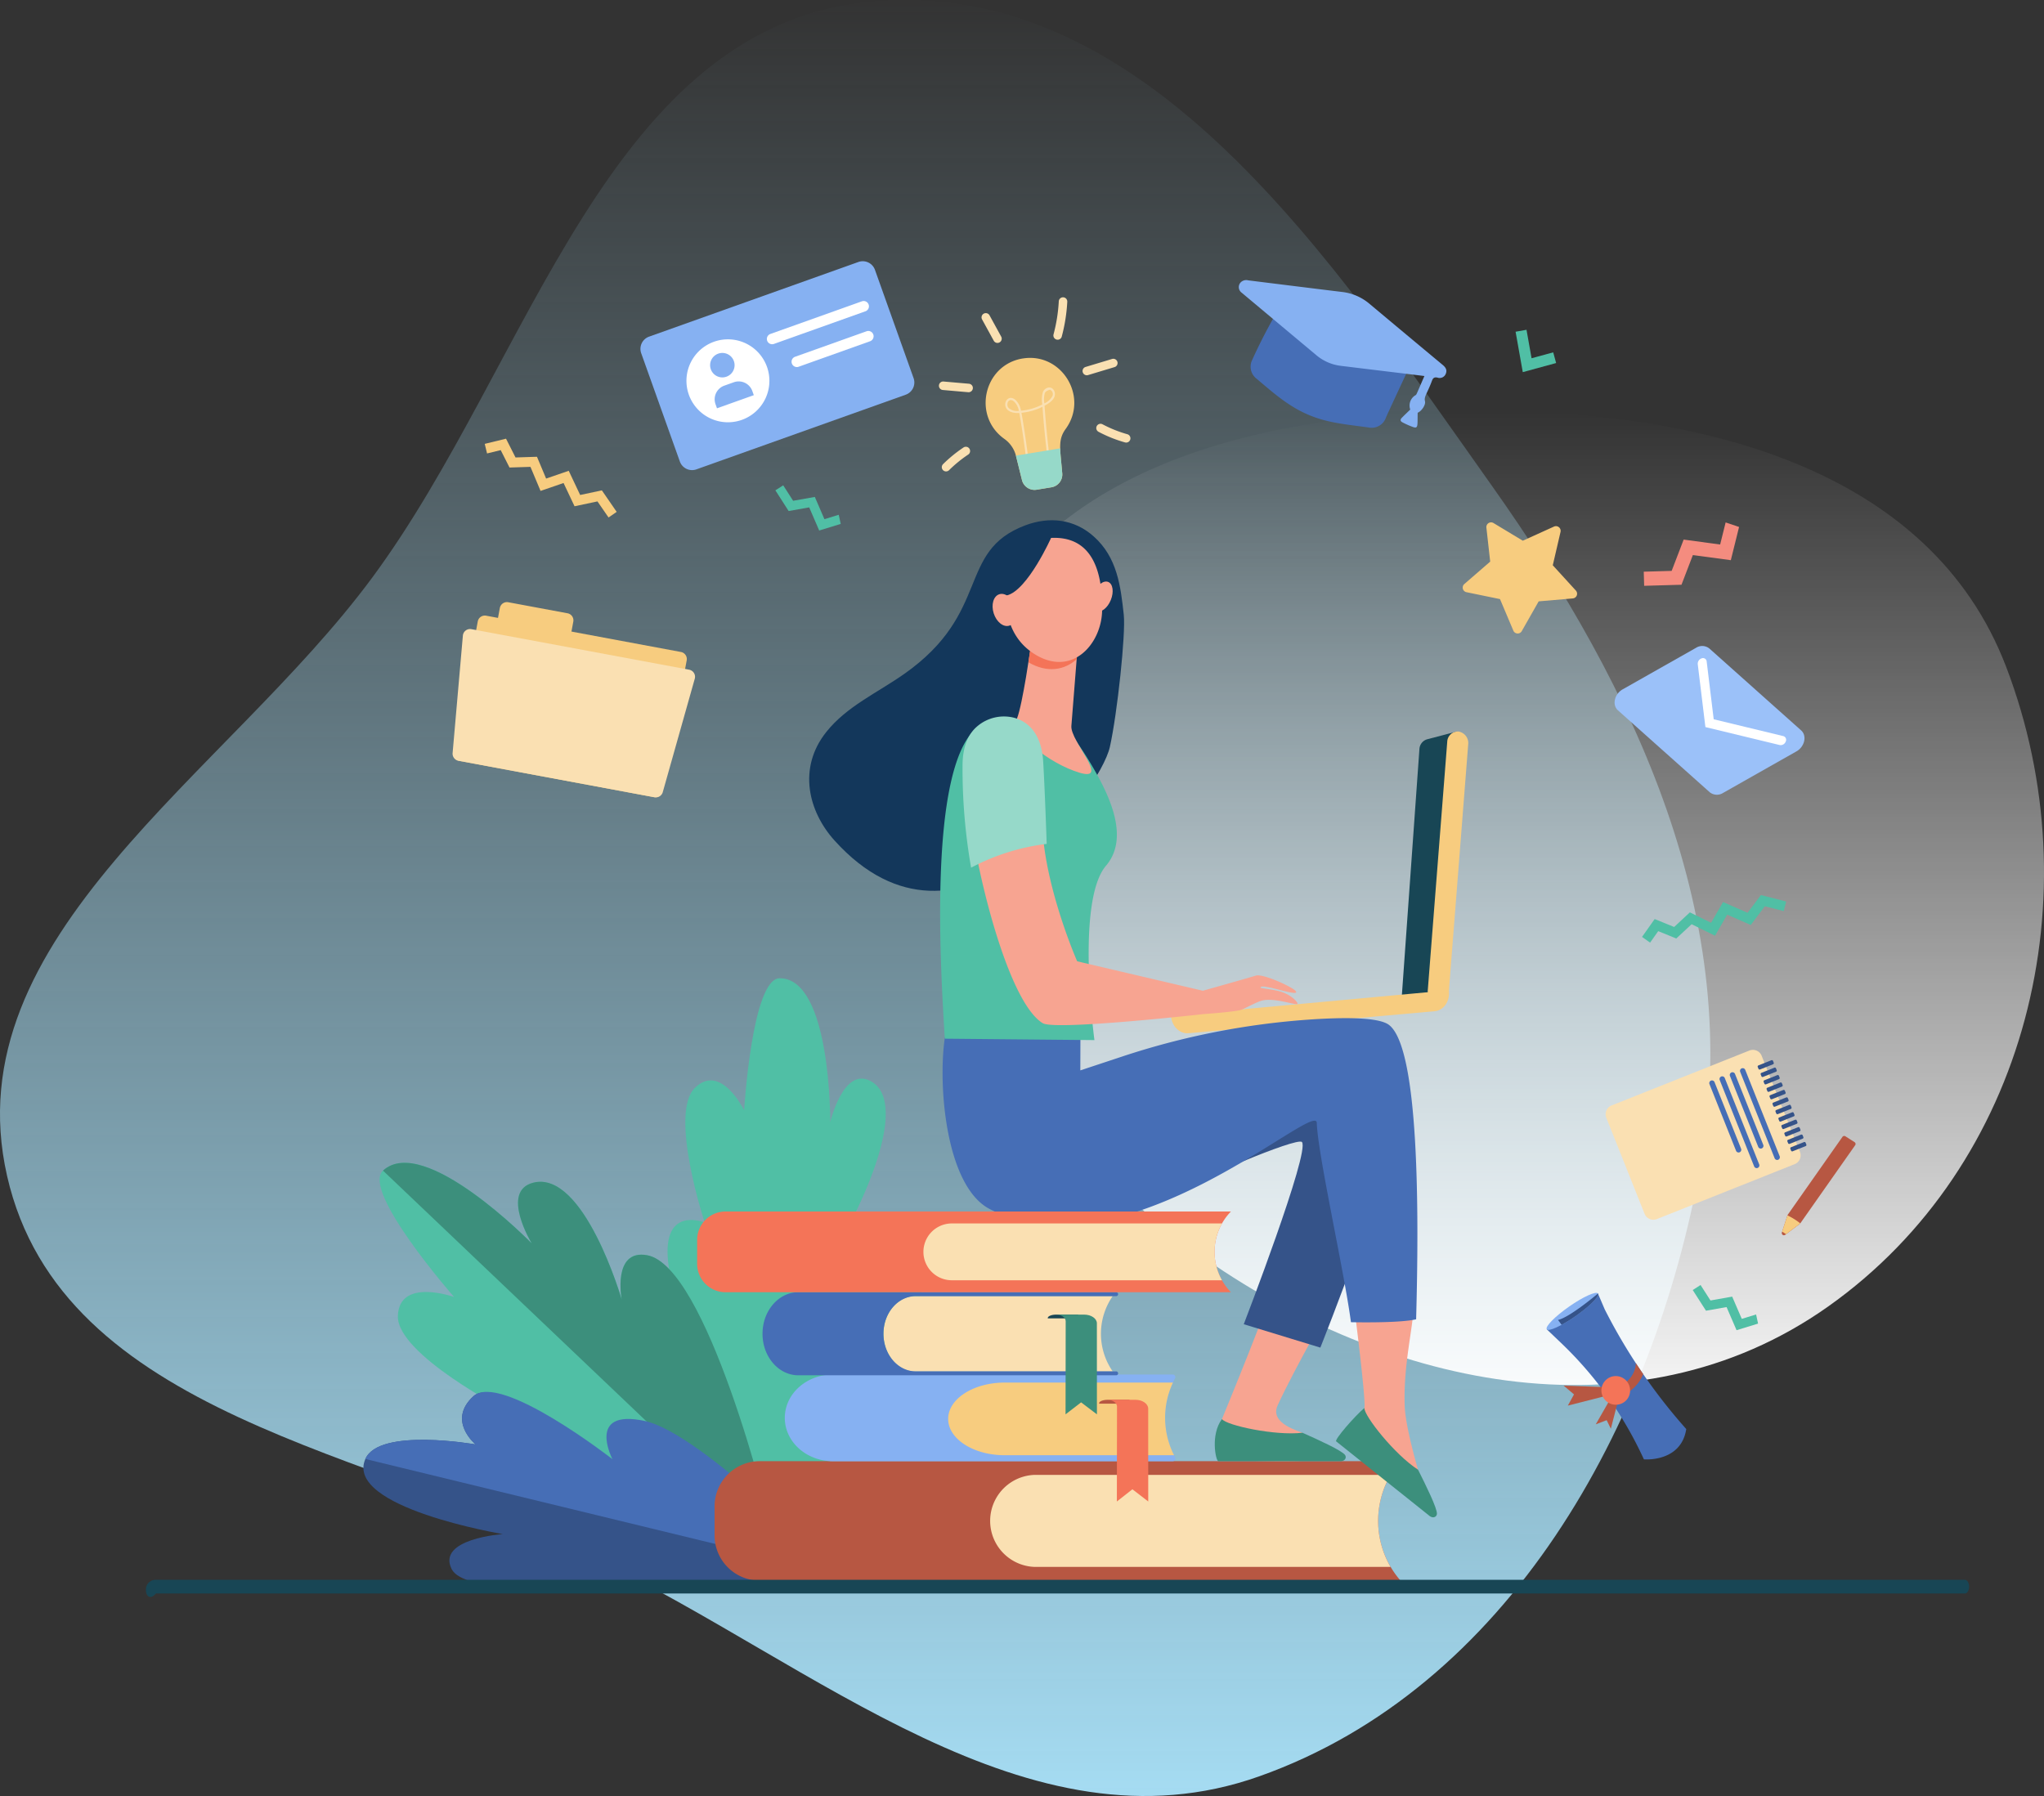 <svg xmlns="http://www.w3.org/2000/svg" xmlns:xlink="http://www.w3.org/1999/xlink" width="608.4" height="534.669" viewBox="0 0 608.4 534.669"><rect x="0" y="0" width="608.4" height="534.669" fill="#333333" stroke="none"/><defs><linearGradient id="a" x1="0.5" x2="0.5" y2="1" gradientUnits="objectBoundingBox"><stop offset="0" stop-color="#a8e0f7" stop-opacity="0"></stop><stop offset="1" stop-color="#a8e0f7"></stop></linearGradient><linearGradient id="b" x1="0.5" x2="0.5" y2="1" gradientUnits="objectBoundingBox"><stop offset="0" stop-color="#fff" stop-opacity="0"></stop><stop offset="1" stop-color="#fff"></stop></linearGradient><clipPath id="c"><rect width="542.667" height="397.646" fill="none"></rect></clipPath></defs><g transform="translate(5847 -12256.961)"><path d="M436.706,138.514c81.633-6.688,136.354,77.382,183.712,144.209,42.967,60.63,75.243,129.469,62.065,202.6-13.937,77.35-57.224,155.345-131.3,181.625-68.776,24.4-131.912-33.334-197.71-64.9-66.022-31.669-158.8-42.476-175-113.886C162.28,416.785,243.738,368.9,287.223,310.019c47.4-64.18,69.964-164.991,149.484-171.505" transform="translate(-6023.376 12118.822)" fill="url(#a)"></path><path d="M340.178,250.122c63.576.126,132.108,16.779,154.789,76.171,25.986,68.046,6.459,148.321-52.984,190.417-57.571,40.77-133.851,24-190.584-17.929-55.109-40.728-90.946-108.568-67.9-173.1,21.555-60.372,92.579-75.682,156.684-75.556" transform="translate(-5744.828 12129.191)" fill="url(#b)"></path><g transform="translate(-5803.562 12334.729)"><path d="M635.647,228.386l-4.258,1.307-2.859-6.619-6.461,1.142-2.949-4.6-2.33,1.493,3.945,6.157,6.123-1.083,2.974,6.885,6.407-1.966Z" transform="translate(-429.434 -152.905)" fill="#50bfa5"></path><path d="M1534.558,1012.1l-4.258,1.307-2.859-6.619-6.461,1.142-2.95-4.6-2.33,1.493,3.945,6.157,6.124-1.083,2.974,6.885,6.407-1.966Z" transform="translate(-1055.293 -698.556)" fill="#50bfa5"></path><g transform="translate(0 0)"><g clip-path="url(#c)"><path d="M535.837,881.171s-22.721-77.01-24.543-94,10.882-11.723,10.882-11.723-10.688-32.369-2.959-40.051,14.7,6.637,14.7,6.637,2.34-39.293,10.58-39.308c15.348-.027,15.045,42.854,15.045,42.854s3.917-16.788,12.135-12.186c12.394,6.94-5.379,40.584-5.379,40.584s15.792.012,21.339,7.974c9.953,14.287-51.8,99.216-51.8,99.216" transform="translate(-355.859 -489.27)" fill="#50bfa5"></path><path d="M346.824,996.9s-65.5-10.953-79.747-22.559-.146-16.839-.146-16.839-32.9-16.868-32.523-28.337,16.727-5.639,16.727-5.639-27.725-31.614-21.161-37.618c12.226-11.183,44.277,21.68,44.277,21.68s-9.517-15.629.506-18.1c15.116-3.73,26.271,34.807,26.271,34.807s-2.834-15.219,7.588-13.191c18.7,3.637,38.207,85.8,38.207,85.8" transform="translate(-159.418 -615.19)" fill="#50bfa5"></path><path d="M310.922,911.1c-10.448-1.889-7.588,13.192-7.588,13.192s-11.156-38.537-26.271-34.807c-10.023,2.474-.506,18.1-.506,18.1s-32.051-32.864-44.277-21.68l116.628,111.01c-2.076-10.6-20.468-82.649-37.986-85.816" transform="translate(-161.722 -615.19)" fill="#3c8f7c"></path><path d="M354.413,1162.582s-34.494-35.079-51.865-38.732-14.247,8.706-14.247,8.706-34.464-30.139-42.451-22.837.652,14.353.652,14.353-28.707-5.087-32.817,4.334c-6.315,14.476,40.9,22.354,40.9,22.354s-19.785,1.371-15.2,10.448c6.919,13.688,115.025,1.374,115.025,1.374" transform="translate(-148.373 -771.839)" fill="#355389"></path><path d="M215.019,1128.06c4.11-9.42,32.817-4.334,32.817-4.334s-8.639-7.05-.652-14.353,41.38,18.738,41.38,18.738-7.874-15.05,9.5-11.4,57.686,45.522,57.686,45.522Z" transform="translate(-149.705 -771.493)" fill="#466eb6"></path><path d="M833.838,94.9c-11.611,1.911-15.059,17.15-5.407,23.966A8.859,8.859,0,0,1,831.876,124l1.757,7.089a3.86,3.86,0,0,0,4.374,2.88l4.4-.724a3.86,3.86,0,0,0,3.22-4.13c-.61-7.318-1.365-9.973,1.014-13.237,6.958-9.548-1.188-22.881-12.8-20.97" transform="translate(-572.882 -65.949)" fill="#f7cc7f"></path><path d="M848.384,146.1c-.756-6.27-1.817-12.889-2.178-14.767-6.656.367-4.126-6.648-1.055-3.8a5.813,5.813,0,0,1,1.561,3.123,17.2,17.2,0,0,0,6.341-1.847,8.166,8.166,0,0,1,.173-3.707c.652-1.494,2.546-1.9,3.317-.445a2.327,2.327,0,0,1,.131,1.825c-.446,1.237-1.79,2.053-2.96,2.693.35,4.984.835,10.008,1.446,14.954l-.628.078c-.6-4.867-1.081-9.807-1.429-14.713a17.846,17.846,0,0,1-6.261,1.786c.455,2.4,1.462,8.853,2.172,14.739Zm-5.339-16.245a3.725,3.725,0,0,0,3.028.851,5.149,5.149,0,0,0-1.353-2.7c-1.652-1.535-2.667.783-1.675,1.853m10.762-4.5a7.054,7.054,0,0,0-.142,3.122,5,5,0,0,0,2.413-2.21,1.435,1.435,0,0,0-.739-1.859c-.076-.02-1.278.363-1.532.947" transform="translate(-586.242 -86.164)" fill="#fae0b2"></path><path d="M852.462,185.547c.016.059.037.116.051.175l1.757,7.089a3.86,3.86,0,0,0,4.373,2.881l4.4-.724a3.86,3.86,0,0,0,3.22-4.13c-.271-3.256-.571-5.587-.611-7.461Z" transform="translate(-593.519 -127.676)" fill="#96d9c9"></path><path d="M822.443,59.077l-3.472-6.338a1.266,1.266,0,0,1,2.221-1.217l3.472,6.338a1.266,1.266,0,1,1-2.221,1.217" transform="translate(-570.093 -35.415)" fill="#fae0b2"></path><path d="M785.776,121.059l-7.568-.662a1.266,1.266,0,1,1,.221-2.523l7.568.662a1.266,1.266,0,1,1-.221,2.523" transform="translate(-541.016 -82.066)" fill="#fae0b2"></path><path d="M780.231,188.791a1.267,1.267,0,0,1,.011-1.791,41.416,41.416,0,0,1,6.081-4.96,1.266,1.266,0,0,1,1.407,2.106,38.835,38.835,0,0,0-5.708,4.656,1.266,1.266,0,0,1-1.791-.011" transform="translate(-542.975 -126.596)" fill="#fae0b2"></path><path d="M890.162,47.935a1.266,1.266,0,0,1-.9-1.55,48.186,48.186,0,0,0,1.561-9.833,1.266,1.266,0,1,1,2.529.136,50.687,50.687,0,0,1-1.643,10.351,1.266,1.266,0,0,1-1.55.9" transform="translate(-619.113 -24.615)" fill="#fae0b2"></path><path d="M917.851,99.626a1.267,1.267,0,0,1,.847-1.578l7.868-2.371A1.266,1.266,0,1,1,927.3,98.1l-7.868,2.371a1.267,1.267,0,0,1-1.578-.847" transform="translate(-639.008 -66.578)" fill="#fae0b2"></path><path d="M940.137,164.91a1.26,1.26,0,0,1-.344-.048,39.735,39.735,0,0,1-7.879-3.158,1.266,1.266,0,0,1,1.189-2.237,37.2,37.2,0,0,0,7.376,2.957,1.266,1.266,0,0,1-.342,2.486" transform="translate(-648.37 -110.926)" fill="#fae0b2"></path><path d="M1305.368,288.142l-3.969-9.386-9.984-2.051a1.4,1.4,0,0,1-.635-2.43l7.7-6.676-1.134-10.128a1.4,1.4,0,0,1,2.115-1.355l8.728,5.26,9.282-4.208a1.4,1.4,0,0,1,1.943,1.593l-2.306,9.927,6.871,7.527a1.4,1.4,0,0,1-.914,2.34l-10.154.875-5.036,8.86a1.4,1.4,0,0,1-2.508-.146" transform="translate(-898.358 -178.177)" fill="#f7cc7f"></path><path d="M1492.075,255.988l-1.632,6.571L1479.58,261.1l-3.571,9.314-8.307.238.121,4.206,11.111-.319,3.384-8.826,11.3,1.516,2.455-9.888Z" transform="translate(-1021.875 -178.231)" fill="#f48c7f"></path><path d="M761.354,1211.552H570.4a13.459,13.459,0,0,1-13.206-13.7v-8.145a13.459,13.459,0,0,1,13.206-13.7H761.354a27.053,27.053,0,0,0-.351,35.126Z" transform="translate(-387.939 -818.789)" fill="#b75742"></path><path d="M946.572,1189.417H840.657a13.707,13.707,0,0,0,0,27.4H946.582a27.175,27.175,0,0,1-.009-27.4" transform="translate(-576.106 -828.122)" fill="#fae0b2"></path><path d="M742.191,1092.178a.792.792,0,0,0-.787-1.123H640.362c-7.92,0-14.34,5.778-14.34,12.906s6.42,12.906,14.34,12.906h101.07a.8.8,0,0,0,.788-1.13,24.725,24.725,0,0,1-.029-23.558" transform="translate(-435.862 -759.639)" fill="#86b1f2"></path><path d="M853.007,1098.962H802.93c-9.295,0-16.83,4.842-16.83,10.815s7.535,10.814,16.83,10.814h50.406a24.681,24.681,0,0,1-.33-21.629" transform="translate(-547.315 -765.144)" fill="#f7cc7f"></path><path d="M943.019,1115.839H936.5c-1.4,0-2.539.471-2.539,1.052v.094h9.061Z" transform="translate(-650.26 -776.894)" fill="#b75742"></path><path d="M954.2,1118.476c0-1.457-1.7-2.638-3.8-2.638h-8.369c1.593,0,2.885.9,2.885,2l-.04,28.276,4.625-3.636,4.713,3.636Z" transform="translate(-655.877 -776.894)" fill="#f47458"></path><path d="M790.911,1036.628H732.12c-5.213,0-9.44-5.016-9.44-11.2s4.227-11.2,9.44-11.2h58.792a19.711,19.711,0,0,0-.42,21.771Z" transform="translate(-503.16 -706.143)" fill="#fae0b2"></path><path d="M640.189,1022.764h0c0-6.188,4.326-11.2,9.663-11.2h59.684a.587.587,0,0,0,0-1.161h-94.68c-5.89,0-10.664,5.536-10.664,12.365s4.775,12.365,10.664,12.365h94.68a.587.587,0,0,0,0-1.161H649.852c-5.337,0-9.663-5.016-9.663-11.2" transform="translate(-420.663 -703.483)" fill="#466eb6"></path><path d="M892.739,1032.347h-6.522c-1.4,0-2.539.462-2.539,1.032v.093h9.061Z" transform="translate(-615.253 -718.764)" fill="#184655"></path><path d="M903.919,1034.933c0-1.429-1.7-2.587-3.8-2.587h-8.37c1.594,0,2.886.879,2.886,1.962l-.04,27.729,4.625-3.566,4.713,3.566Z" transform="translate(-620.87 -718.763)" fill="#3c8f7c"></path><path d="M1238.227,463.234l8.679-2.284-5.883,78.46-10.413.347,5.253-73.673a3.182,3.182,0,0,1,2.364-2.851" transform="translate(-856.802 -320.934)" fill="#184655"></path><path d="M1259.531,541.583a2.83,2.83,0,0,1-.595-.008,3.481,3.481,0,0,1-2.85-3.83l5.777-73.776a3.164,3.164,0,0,1,3.392-3.092,3.48,3.48,0,0,1,2.85,3.829l-5.777,73.776a3.24,3.24,0,0,1-2.8,3.1" transform="translate(-874.531 -320.869)" fill="#f7cc7f"></path><path d="M1004.483,722.1c0,.054.006.108.011.163.272,3,2.6,5.247,5.194,5.014l73.3-6.56c2.6-.232,4.481-2.854,4.21-5.856-.012-.127-.028-.252-.047-.376Z" transform="translate(-699.363 -497.452)" fill="#f7cc7f"></path><path d="M1090.231,994.869c-4.8,2.661-19.471-2.005-19.471-2.427-.211,4.01-16.428,43.254-16.428,43.254l.013,12.075s33.417,1.593,32.936-1.359-2.278-1.033-8.944-6.61c-.592-.5-9.951-2.667-7.418-8.208,5.1-11.158,15.935-29.76,19.312-36.725" transform="translate(-734.07 -690.98)" fill="#f7a491"></path><path d="M1048.387,1147.272l36.579.01c1.32-.135,1.629-1.207,1.162-1.861-.96-1.345-7.97-4.515-12.683-6.618-8.208.959-22.637-2.2-23.958-4.069-3.474,4.653-1.838,12.386-1.1,12.538" transform="translate(-729.21 -790.05)" fill="#3c8f7c"></path><path d="M1024.054,814.785c-.495-1.484,31.494-15.059,32.926-13.508,2.532,2.744-17.307,54.243-17.307,54.243l22.795,6.965s23.7-59.5,22.708-70.38-12.861-23.248-38.583-15.334-22.539,38.014-22.539,38.014" transform="translate(-712.901 -539.073)" fill="#355389"></path><path d="M1191.123,1019.6a120.978,120.978,0,0,0-18-1.36c.66,4.989,3.867,30.569,3.281,32.141a19.2,19.2,0,0,1-7.642,9.348s24.839,22.411,26.338,19.822-1.107-2.242-2.729-10.781c-.144-.758-3.735-12.677-3.958-19.105-.425-12.261,2.527-23.257,2.712-30.065" transform="translate(-813.739 -708.942)" fill="#f7a491"></path><path d="M912.916,743.455c-3.465-1.849-12.461-1.913-22.352-1.272A226.964,226.964,0,0,0,833.9,753.3l-12.276,4.066.04-12.586s-39.052-6.534-40.411,3.145c-2.046,14.575.493,44.165,13.5,50.77,40.415,20.514,97.051-32.682,97.256-25.722.275,9.347,8.155,44.129,10.17,59.358,5.6.1,15.23.093,19.4-.866.812-29.832,1.193-82.752-8.671-88.015" transform="translate(-543.502 -516.483)" fill="#466eb6"></path><path d="M1166.207,1133.781l27.922,22.3c1.106.732,2.025.1,2.078-.7.109-1.649-3.3-8.544-5.616-13.157-6.957-4.461-16.131-16.094-15.967-18.378-2.943,2.485-8.891,9.348-8.417,9.933" transform="translate(-811.943 -782.471)" fill="#3c8f7c"></path><path d="M743.575,282.068c-.938-8.574-1.926-17.179-9.033-23.464-5.752-5.086-13.065-5.947-20.3-3.226-20.489,7.709-9.932,25.905-36.057,44.251-8.118,5.7-17.065,9.6-23.177,17.279-8.555,10.745-5.325,23.669,2.472,32.3,37.306,41.287,78.955-14.472,81.945-27.857,2.224-9.957,4.749-33.762,4.146-39.281" transform="translate(-452.511 -176.75)" fill="#13375b"></path><path d="M825.334,462.956a113.865,113.865,0,0,0-6.187-10.076c-3.161-5.619-11.327-8.461-11.327-8.461s-2.732.055-5.868.209a2.482,2.482,0,0,1-.591,1.042c-1.179.884-7.934-.257-12.3,2.7-14.625,12.537-10.58,73.3-9.43,92.5l44.541.421s-5.616-41.3,3.434-51.906c6.3-7.389,2.247-18.1-2.274-26.429" transform="translate(-541.846 -309.424)" fill="#50bfa5"></path><path d="M857.241,371.819s-2.448,17.485-4.158,21.734,9.4,13.337,18.648,16.095-2.826-9.386-2.443-13.928,2.064-26.049,2.064-26.049Z" transform="translate(-593.829 -257.381)" fill="#f7a491"></path><path d="M879.1,375.839c.27-3.558.467-6.168.467-6.168l-14.111,2.148s-.356,2.054-.749,4.959c5.721,3.319,10.865,2.271,14.394-.939" transform="translate(-602.045 -257.381)" fill="#f47458"></path><path d="M854.623,271.24a16.028,16.028,0,0,0-9,6.494c-3.434,5.241-5.791,20.67,5.521,27.872s20.108-2.985,20.254-12.922-1.983-23.2-16.778-21.445" transform="translate(-586.786 -188.74)" fill="#f7a491"></path><path d="M932.657,319.4c-.965,2.4-2.88,3.886-4.276,3.323s-1.747-2.962-.781-5.359,2.879-3.886,4.276-3.323,1.747,2.961.781,5.359" transform="translate(-645.453 -218.57)" fill="#f7a491"></path><path d="M842.631,270.524s-7.091,15.905-13.321,17.326-6.14,9.423-6.14,9.423.139-18.482,5.978-22.721,13.483-4.029,13.483-4.029" transform="translate(-573.125 -188.35)" fill="#13375b"></path><path d="M836.278,329.783c.82,2.583.07,5.126-1.676,5.681s-3.826-1.09-4.646-3.673-.07-5.127,1.676-5.681,3.826,1.091,4.646,3.673" transform="translate(-577.618 -226.978)" fill="#f7a491"></path><path d="M904.324,603.92c-2.673-.966-6.651-1.086-6.584-1.439.269-1.428,12.074,3.152,10.479,1.068-.888-1.16-9.723-5.27-11.871-4.591-2.084.658-15.767,4.5-15.767,4.5l-37.4-8.764s-9.439-21.449-10.36-39.877a51.392,51.392,0,0,0-19.9,6.747c3.27,17.622,11.219,46.188,20.005,51.549,3.7,2.255,47.831-2.7,47.831-2.7s9.726-.687,11.315-1.3c1.206-.464,4.309-2.212,6-2.69,3.837-1.087,10.674,1.642,10.7.89.016-.547-1.719-2.407-4.45-3.395" transform="translate(-565.995 -386.286)" fill="#f7a491"></path><path d="M824.185,459.419c-.36-5.671-2.507-11.145-8.541-12.908a12.216,12.216,0,0,0-10.923,2.393c-3.555,2.9-4.547,7.561-4.531,11.97a171.116,171.116,0,0,0,2.548,30.243,64.709,64.709,0,0,1,22.5-7.081c0-.059-.578-17.123-1.054-24.617" transform="translate(-557.126 -310.58)" fill="#96d9c9"></path><path d="M360.854,401.332l-57.975-10.8a2.144,2.144,0,0,1-1.716-2.5l7.262-39a2.145,2.145,0,0,1,2.5-1.716l57.975,10.8a2.144,2.144,0,0,1,1.716,2.5l-7.263,39a2.144,2.144,0,0,1-2.5,1.716" transform="translate(-209.657 -241.794)" fill="#f7cc7f"></path><path d="M362.437,347.554l-17.647-3.286a2.145,2.145,0,0,1-1.716-2.5l1.105-5.935a2.144,2.144,0,0,1,2.5-1.716l17.647,3.286a2.145,2.145,0,0,1,1.716,2.5l-1.105,5.935a2.144,2.144,0,0,1-2.5,1.716" transform="translate(-238.837 -232.602)" fill="#f7cc7f"></path><path d="M363.048,409.02a2.144,2.144,0,0,1-2.456,1.526L302.238,399.68a2.144,2.144,0,0,1-1.744-2.295l3.054-34.96a2.144,2.144,0,0,1,2.529-1.922L370.9,372.574a2.145,2.145,0,0,1,1.671,2.691Z" transform="translate(-209.211 -250.973)" fill="#fae0b2"></path><path d="M1354.186,77.089l-9.928,2.71-2.138-12.031,3.249-.577,1.506,8.473,6.442-1.759Z" transform="translate(-934.44 -46.783)" fill="#50bfa5"></path><path d="M563.537,39.738l-62.3,22.224a3.86,3.86,0,0,1-4.933-2.339L484.8,27.387a3.86,3.86,0,0,1,2.339-4.933L549.443.229a3.86,3.86,0,0,1,4.933,2.339l11.5,32.236a3.861,3.861,0,0,1-2.339,4.933" transform="translate(-337.383 -0.004)" fill="#86b1f2"></path><path d="M553.612,84.734a12.346,12.346,0,1,1-15.777-7.48,12.346,12.346,0,0,1,15.777,7.48" transform="translate(-368.753 -53.286)" fill="#fff"></path><path d="M559.908,92.3a3.641,3.641,0,1,1-4.652-2.206,3.641,3.641,0,0,1,4.652,2.206" transform="translate(-384.908 -62.581)" fill="#86b1f2"></path><path d="M568.945,121.88l-10.959,3.909-.439-1.23a4.314,4.314,0,0,1,2.614-5.512l2.833-1.01a4.314,4.314,0,0,1,5.512,2.614Z" transform="translate(-388.012 -82.008)" fill="#86b1f2"></path><path d="M610.018,51.86a1.575,1.575,0,0,1-.529-3.058l27.235-9.715a1.574,1.574,0,1,1,1.058,2.966l-27.234,9.715a1.566,1.566,0,0,1-.529.092" transform="translate(-423.623 -27.151)" fill="#fff"></path><path d="M634.221,79.087a1.575,1.575,0,0,1-.529-3.058l21.271-7.588a1.574,1.574,0,0,1,1.058,2.966L634.75,79a1.574,1.574,0,0,1-.529.092" transform="translate(-440.475 -47.589)" fill="#fff"></path><path d="M699,931.3H548.57a8.458,8.458,0,0,0-8.458,8.458v7.115a8.458,8.458,0,0,0,8.458,8.458H699l-.079-.082A17.225,17.225,0,0,1,699,931.3" transform="translate(-376.048 -648.408)" fill="#f47458"></path><path d="M850.714,943.007H770.3a8.458,8.458,0,1,0,0,16.917h80.417a17.248,17.248,0,0,1,0-16.917" transform="translate(-530.422 -656.562)" fill="#fae0b2"></path><path d="M1441.925,821.7l-11.4-28.609a2.8,2.8,0,0,1,1.567-3.645l41.033-16.355a2.806,2.806,0,0,1,3.645,1.567l11.4,28.609a2.806,2.806,0,0,1-1.567,3.645l-41.033,16.355a2.806,2.806,0,0,1-3.645-1.567" transform="translate(-995.849 -538.12)" fill="#fae0b2"></path><path d="M1572.333,817.66l-10.247-25.708a.8.8,0,1,1,1.5-.6l10.247,25.708a.8.8,0,0,1-1.5.6" transform="translate(-1087.549 -550.623)" fill="#466eb6"></path><path d="M1560.464,817.059l-8.413-21.107a.805.805,0,0,1,1.5-.6l8.413,21.107a.8.8,0,0,1-1.5.6" transform="translate(-1080.562 -553.408)" fill="#466eb6"></path><path d="M1552.263,825.66l-10.247-25.708a.8.8,0,0,1,1.5-.6l10.247,25.708a.8.8,0,0,1-1.5.6" transform="translate(-1073.575 -556.193)" fill="#466eb6"></path><path d="M1539.89,823.794l-7.909-19.842a.8.8,0,1,1,1.5-.6l7.909,19.842a.805.805,0,0,1-1.5.6" transform="translate(-1066.589 -558.978)" fill="#466eb6"></path><path d="M1584.092,783.721l-.206-.518a.361.361,0,0,0-.462-.216l-3.895,1.552a.361.361,0,0,0-.187.475l.207.518a.361.361,0,0,0,.462.216l3.895-1.552a.361.361,0,0,0,.187-.474" transform="translate(-1099.583 -545.133)" fill="#355389"></path><path d="M1587,791.011l-.206-.518a.361.361,0,0,0-.462-.216l-3.894,1.553a.36.36,0,0,0-.187.474l.206.518a.36.36,0,0,0,.462.215l3.9-1.552a.361.361,0,0,0,.187-.474" transform="translate(-1101.607 -550.209)" fill="#355389"></path><path d="M1589.9,798.3l-.206-.518a.361.361,0,0,0-.462-.216l-3.895,1.552a.361.361,0,0,0-.187.474l.206.518a.361.361,0,0,0,.462.216l3.895-1.553a.36.36,0,0,0,.187-.474" transform="translate(-1103.63 -555.284)" fill="#355389"></path><path d="M1592.809,805.59l-.206-.518a.361.361,0,0,0-.462-.216l-3.894,1.552a.361.361,0,0,0-.187.474l.206.518a.361.361,0,0,0,.462.215l3.895-1.552a.361.361,0,0,0,.187-.474" transform="translate(-1105.653 -560.359)" fill="#355389"></path><path d="M1595.714,812.879l-.207-.518a.361.361,0,0,0-.462-.216l-3.895,1.552a.362.362,0,0,0-.187.475l.207.518a.361.361,0,0,0,.462.216l3.895-1.552a.361.361,0,0,0,.187-.474" transform="translate(-1107.675 -565.434)" fill="#355389"></path><path d="M1598.62,820.168l-.206-.517a.361.361,0,0,0-.462-.216l-3.895,1.552a.362.362,0,0,0-.187.475l.207.517a.361.361,0,0,0,.462.216l3.895-1.552a.361.361,0,0,0,.187-.474" transform="translate(-1109.698 -570.509)" fill="#355389"></path><path d="M1601.526,827.458l-.207-.518a.361.361,0,0,0-.462-.216l-3.894,1.552a.361.361,0,0,0-.187.475l.206.518a.361.361,0,0,0,.462.216l3.895-1.552a.361.361,0,0,0,.187-.474" transform="translate(-1111.722 -575.585)" fill="#355389"></path><path d="M1604.43,834.747l-.207-.518a.36.36,0,0,0-.461-.216l-3.895,1.552a.361.361,0,0,0-.187.474l.207.518a.361.361,0,0,0,.462.216l3.895-1.552a.361.361,0,0,0,.187-.474" transform="translate(-1113.744 -580.66)" fill="#355389"></path><path d="M1607.337,842.037l-.207-.517a.361.361,0,0,0-.462-.216l-3.895,1.552a.362.362,0,0,0-.187.475l.206.517a.361.361,0,0,0,.462.216l3.895-1.552a.361.361,0,0,0,.187-.474" transform="translate(-1115.768 -585.735)" fill="#355389"></path><path d="M1610.242,849.327l-.206-.518a.361.361,0,0,0-.462-.216l-3.894,1.552a.361.361,0,0,0-.187.474l.206.518a.361.361,0,0,0,.462.216l3.895-1.552a.361.361,0,0,0,.187-.474" transform="translate(-1117.79 -590.811)" fill="#355389"></path><path d="M1613.147,856.617l-.207-.518a.36.36,0,0,0-.462-.215l-3.894,1.552a.361.361,0,0,0-.187.474l.206.518a.361.361,0,0,0,.462.216l3.895-1.553a.361.361,0,0,0,.187-.474" transform="translate(-1119.813 -595.886)" fill="#355389"></path><path d="M1616.052,863.906l-.206-.518a.361.361,0,0,0-.462-.216l-3.895,1.552a.361.361,0,0,0-.187.474l.206.518a.36.36,0,0,0,.462.216l3.895-1.552a.36.36,0,0,0,.187-.474" transform="translate(-1121.836 -600.961)" fill="#355389"></path><path d="M1621.021,857.516l-16.286,23.19a.647.647,0,0,0-.084.169l-1.66,5.1a.638.638,0,0,0,.99.707l4.359-3.285a.633.633,0,0,0,.138-.143L1624.806,860a.639.639,0,0,0-.178-.9l-2.74-1.75a.638.638,0,0,0-.866.171" transform="translate(-1116.046 -596.851)" fill="#b75742"></path><path d="M1608.714,937.5l-.04.057-4.206,3.17-1.147-.767,1.573-4.83a19.605,19.605,0,0,1,3.819,2.37" transform="translate(-1116.298 -651.081)" fill="#f7cc7f"></path><path d="M1093.673,31.67c2.345,1.871,6.422,7.891,11.625,12.118,3.043,2.472,5.387,1.844,9.273,2.313,18.433,2.228,13.438,6,15.648,6.366-.627,1.445-6.37,13.652-7.443,16.119a4.5,4.5,0,0,1-5.181,2.952c-3.812-.527-7.658-.919-11.411-1.733-9.62-2.086-14.973-6.9-21.868-12.741a4.508,4.508,0,0,1-1.331-5.675,156.523,156.523,0,0,1,10.688-19.718" transform="translate(-753.683 -22.051)" fill="#466eb6"></path><path d="M1124.13,58.046c-.083,4.017.224,4.823-1.5,4.214a24.238,24.238,0,0,1-3.025-1.351c-.692-.357-.719-.828-.157-1.393.818-.822,1.658-1.622,2.477-2.42a3.557,3.557,0,0,1,1.561-4.271c.3-.176.081.2,2.648-5.71-8.489-1.048-14.478-1.75-24.834-3.024a13.931,13.931,0,0,1-7.374-3.209q-11.1-9.284-22.186-18.575a2.047,2.047,0,0,1-.333-3.02,2.316,2.316,0,0,1,2.283-.651c2.364.3,25.539,3.175,27.891,3.45a15.234,15.234,0,0,1,8.2,3.528q10.9,9.128,21.829,18.223c1,.833,1.268,1.6.918,2.525a1.953,1.953,0,0,1-2.5,1.23c-.918-.2-1.324.079-1.64.929-1.427,3.843-2.423,4.693-2.079,6.1.266,1.083-1.021,2.957-2.184,3.428" transform="translate(-745.596 -12.945)" fill="#86b1f2"></path><path d="M1372.731,1022.374l4.223,4.028a112.253,112.253,0,0,1,24.031,33.3l.647,1.371s11.059.977,12.6-9.022a167.111,167.111,0,0,1-24.282-35.662l-2-4.676Z" transform="translate(-955.752 -704.396)" fill="#466eb6"></path><path d="M1387.75,1011.244c.543.779-2.423,3.785-6.625,6.715s-8.067,4.711-8.61,3.933,2.443-3.821,6.645-6.751,8.048-4.675,8.591-3.9" transform="translate(-955.557 -703.942)" fill="#86b1f2"></path><path d="M1395.593,1011.726l-.013-.015s-8.419,7.126-11.889,7.853l1.072,1.458a44.418,44.418,0,0,0,4.188-2.609c4.154-2.9,7.1-5.868,6.643-6.688" transform="translate(-963.383 -704.396)" fill="#355389"></path><path d="M1438.641,1079.871c.015,1.228-.454,6.53-9.276,8.743q.871,1.186,1.711,2.393c5.584-1.651,8.095-4.517,9.223-6.7.178-.345.394-.809.537-1.167q-1.118-1.622-2.2-3.269" transform="translate(-995.183 -751.852)" fill="#b75742"></path><path d="M1402.215,1102.429l-12.982-.464,3.076,2.61-1.838,3.336,12.287-3.133Z" transform="translate(-967.242 -767.235)" fill="#b75742"></path><path d="M1425.293,1113.432l-4.613,8.035,3.244-1.235,1.249,2.552,2.168-8.451Z" transform="translate(-989.136 -775.218)" fill="#b75742"></path><path d="M1431.488,1101.083a4.265,4.265,0,1,1,3.827-4.545,4.2,4.2,0,0,1-3.827,4.545" transform="translate(-993.569 -760.692)" fill="#f47458"></path><path d="M1467.472,420.658l-27.339-24.4c-1.777-1.585-1.037-4.847,1.414-6.235l21.819-12.354a3.41,3.41,0,0,1,3.983.186l27.339,24.4c1.776,1.585,1.037,4.847-1.414,6.235l-21.819,12.354a3.41,3.41,0,0,1-3.983-.186" transform="translate(-1001.999 -262.573)" fill="#9bc1f9"></path><path d="M1522.871,409.512l-2.279-18.743a1.683,1.683,0,0,1,1.168-1.714,1.085,1.085,0,0,1,1.484.887l2.1,17.248,20.73,5.013a1.143,1.143,0,0,1,.7,1.628,1.606,1.606,0,0,1-1.755,1.035Z" transform="translate(-1058.693 -270.833)" fill="#fff"></path><path d="M2.649,1292.274A2.881,2.881,0,0,0,0,1295.34c0,1.693,1.186,3.066,2.966,1.008H541.413c.689,0,1.249-.9,1.254-2.024s-.558-2.05-1.254-2.05Z" transform="translate(0 -899.736)" fill="#184655"></path><path d="M338.336,173.916l2.826,5.59,6.384-.206,2.724,6.49L357,183.473l3.4,7.2,6.462-1.369,4.408,6.4-2.421,1.669-3.3-4.782-6.819,1.444-3.273-6.925-6.845,2.356-3.006-7.162-6.235.2-2.619-5.181-4.066.989L332,175.456Z" transform="translate(-231.154 -121.089)" fill="#f7cc7f"></path><path d="M1469.777,628.329l5.8,2.358,4.678-4.35,6.318,3.1,3.554-6.169,7.3,3.195,3.973-5.277,7.526,1.926-.729,2.848-5.627-1.439-4.193,5.568-7.016-3.071-3.613,6.273-6.971-3.425-4.568,4.248-5.378-2.186-2.417,3.417-2.4-1.7Z" transform="translate(-1020.699 -432.499)" fill="#50bfa5"></path></g></g></g></g></svg>